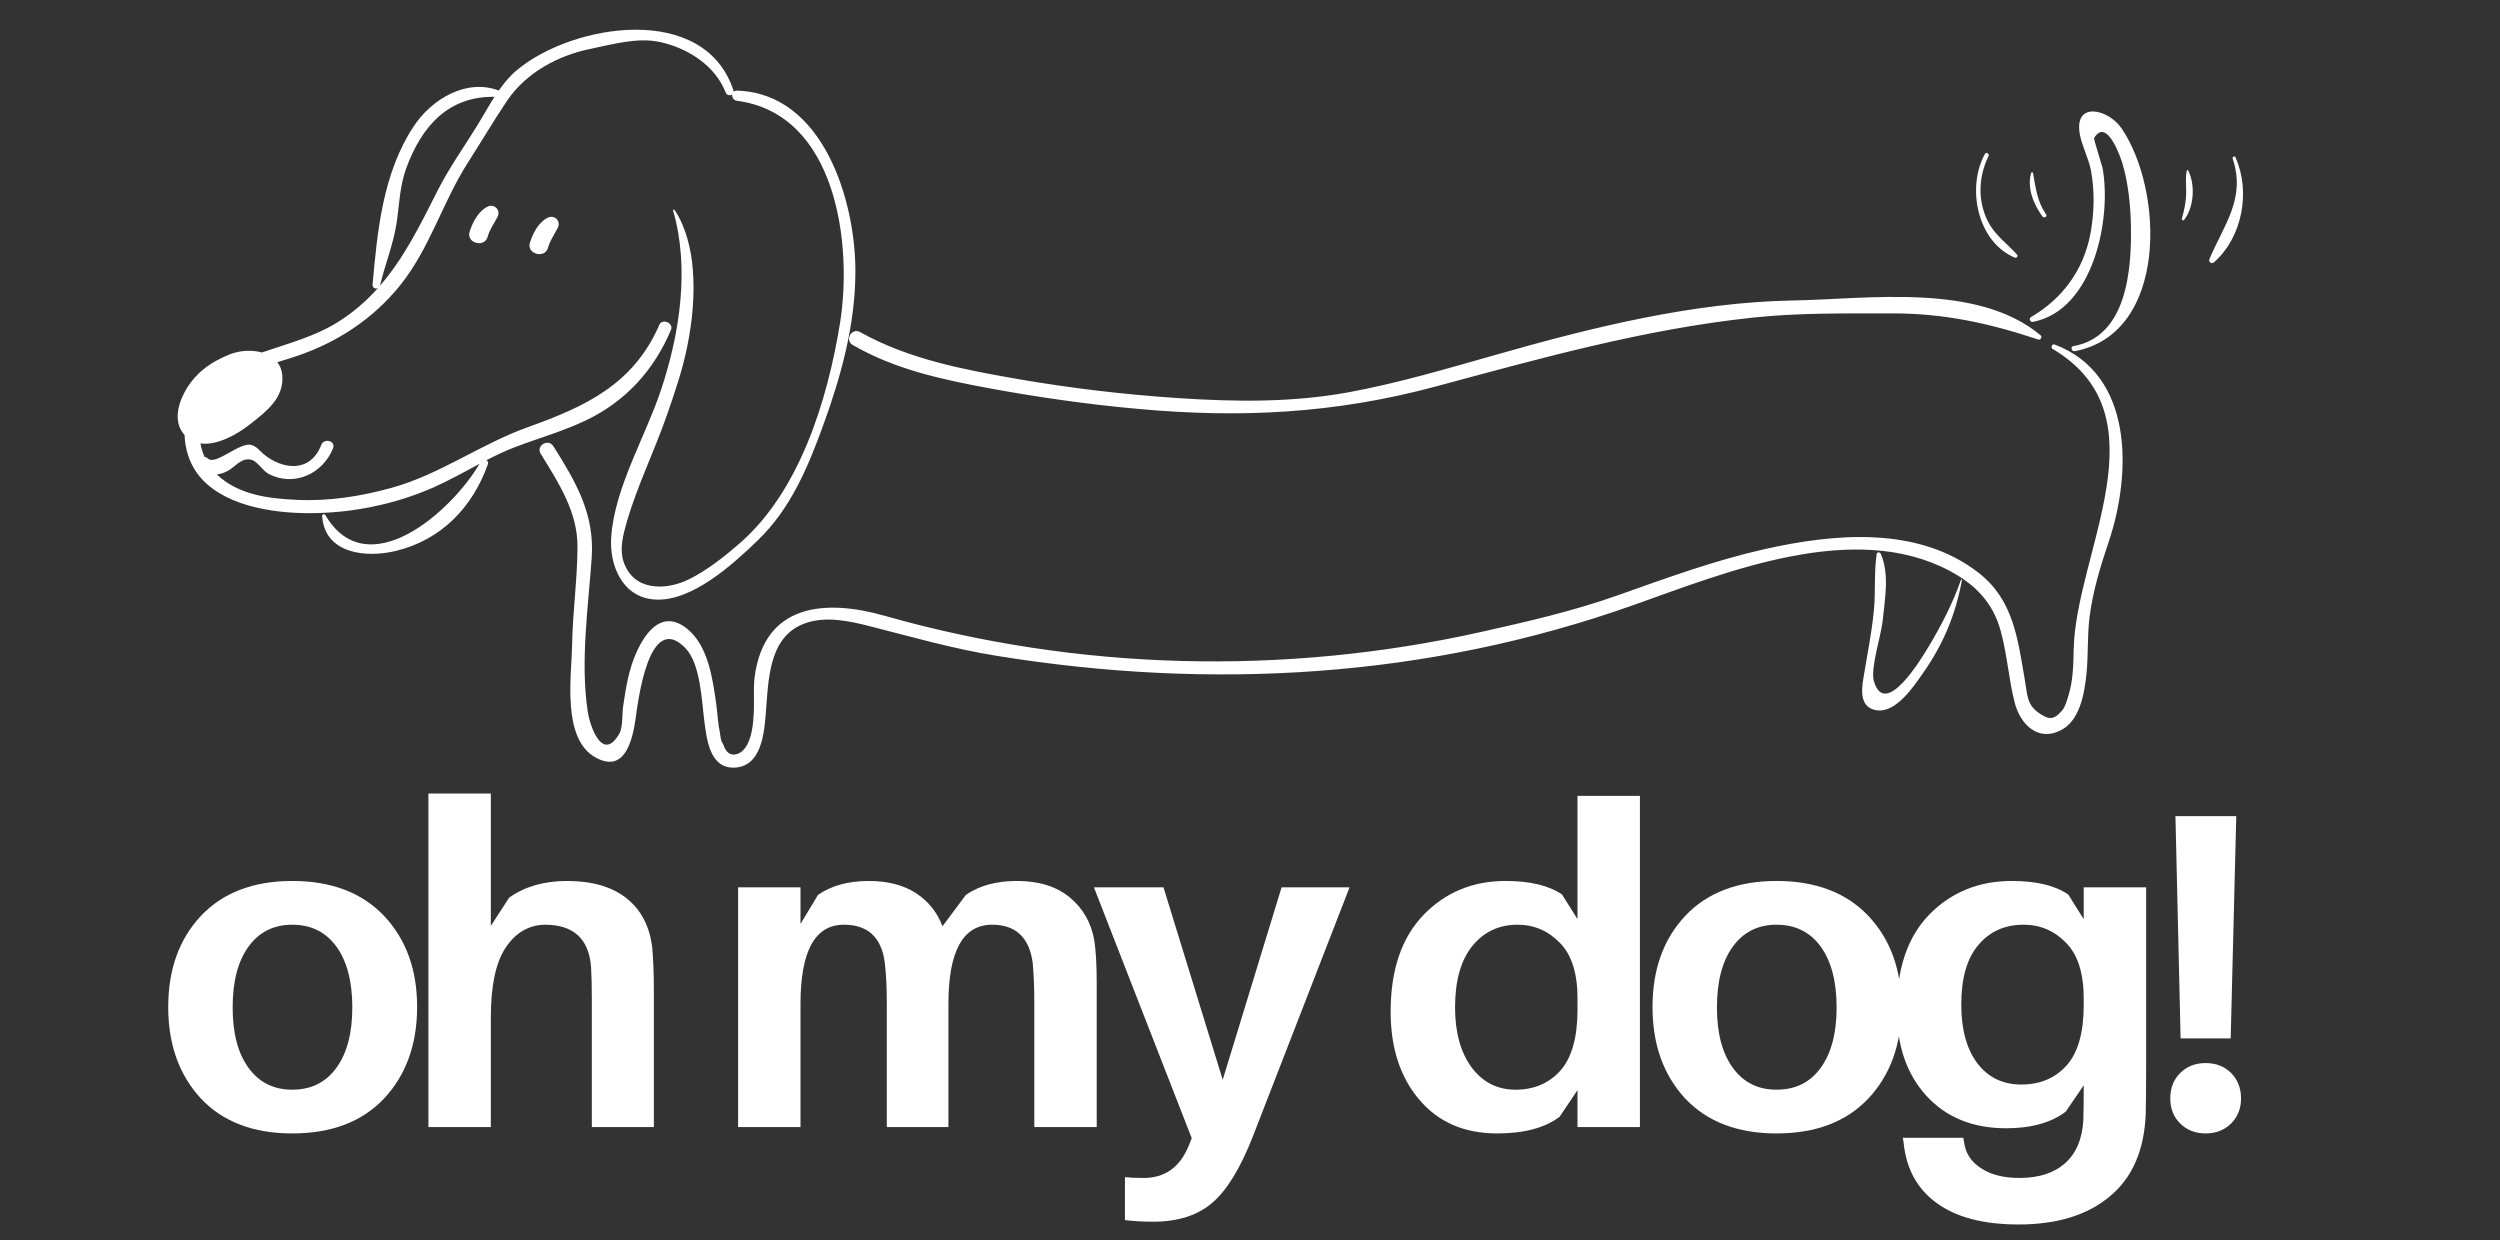 <?xml version="1.0" encoding="UTF-8"?> <svg xmlns="http://www.w3.org/2000/svg" xmlns:xlink="http://www.w3.org/1999/xlink" width="131" zoomAndPan="magnify" viewBox="0 0 98.25 48.75" height="65" preserveAspectRatio="xMidYMid meet" version="1.0"><rect x="0" y="0" width="98.25" height="48.75" fill="#333333" stroke="none"/><defs><g></g><clipPath id="302ae2deda"><path d="M 6.691 1 L 88.461 1 L 88.461 30.578 L 6.691 30.578 Z M 6.691 1 " clip-rule="nonzero"></path></clipPath><clipPath id="0b96c2881d"><path d="M 42 34 L 54 34 L 54 48.441 L 42 48.441 Z M 42 34 " clip-rule="nonzero"></path></clipPath><clipPath id="6496c2aeba"><path d="M 74 34 L 85 34 L 85 48.441 L 74 48.441 Z M 74 34 " clip-rule="nonzero"></path></clipPath></defs><g clip-path="url(#302ae2deda)"><path fill="#ffffff" d="M 18.457 9.102 C 18.578 8.73 18.793 8.305 19.16 8.121 C 19.422 7.992 19.688 8.254 19.555 8.52 C 19.422 8.785 19.246 9.004 19.168 9.297 C 19.047 9.758 18.312 9.555 18.457 9.102 Z M 20.828 9.531 C 20.945 9.164 21.164 8.734 21.527 8.555 C 21.793 8.426 22.055 8.688 21.922 8.949 C 21.793 9.215 21.617 9.438 21.539 9.73 C 21.418 10.188 20.68 9.984 20.828 9.531 Z M 14.934 11.227 C 15.129 10.395 15.453 9.625 15.586 8.766 C 15.695 8.031 15.707 7.328 15.961 6.625 C 16.578 4.918 17.656 3.777 19.434 3.805 C 19.195 4.176 18.984 4.566 18.754 4.938 C 18.223 5.797 17.648 6.598 17.191 7.504 C 16.512 8.848 15.875 10.145 14.934 11.227 Z M 7.207 17.043 C 7.223 17.062 7.238 17.074 7.254 17.094 C 7.273 17.637 7.434 18.168 7.75 18.602 C 8.676 19.867 10.676 20.164 12.125 20.168 C 13.789 20.172 15.52 19.828 17.043 19.152 C 17.66 18.879 18.25 18.543 18.844 18.23 C 17.746 20.105 14.434 23.039 12.785 20.242 C 12.754 20.188 12.66 20.207 12.66 20.277 C 12.758 21.781 14.414 21.934 15.57 21.648 C 17.344 21.215 18.574 19.938 19.176 18.238 C 19.199 18.172 19.168 18.117 19.117 18.086 C 19.504 17.887 19.895 17.699 20.305 17.547 C 21.219 17.203 22.16 16.938 23.043 16.512 C 24.598 15.766 25.711 14.535 26.371 12.957 C 26.48 12.691 26.023 12.504 25.914 12.762 C 24.895 15.105 23.012 15.977 20.73 16.793 C 18.891 17.453 17.289 18.645 15.402 19.168 C 14.195 19.504 12.93 19.703 11.68 19.645 C 10.555 19.594 9.371 19.453 8.52 18.645 C 8.656 18.633 8.801 18.586 8.953 18.504 C 9.254 18.344 9.512 17.938 9.922 18.082 C 10.117 18.148 10.34 18.512 10.559 18.625 C 11.555 19.148 12.695 18.617 13.09 17.613 C 13.199 17.324 12.734 17.203 12.625 17.488 C 12.18 18.625 11.059 18.438 10.348 17.836 C 10.176 17.691 10.086 17.539 9.863 17.484 C 9.41 17.375 8.461 18.309 8.172 18.02 C 8.133 17.98 8.086 17.965 8.039 17.957 C 7.965 17.789 7.91 17.609 7.875 17.426 C 8.543 17.523 9.355 17.051 9.84 16.664 C 10.461 16.172 11.172 15.648 11.094 14.742 C 11.074 14.535 11.004 14.367 10.898 14.234 C 11.148 14.156 11.398 14.082 11.641 14 C 13.246 13.461 14.66 12.539 15.727 11.211 C 16.895 9.758 17.395 7.938 18.391 6.387 C 18.91 5.578 19.402 4.738 19.941 3.941 C 20.676 2.859 21.93 2.18 23.199 1.922 C 24.078 1.742 25.051 1.457 25.941 1.652 C 27.023 1.887 28.109 2.574 28.52 3.637 C 28.566 3.754 28.699 3.766 28.777 3.715 C 28.762 3.82 28.824 3.945 28.965 3.961 C 32.883 4.477 33.516 9.613 33.008 12.727 C 32.52 15.727 31.422 19.312 29.066 21.355 C 28.48 21.867 27.793 22.41 27.086 22.762 C 26.176 23.215 24.883 23.246 24.5 22.055 C 24.344 21.562 24.488 21.027 24.621 20.551 C 25.039 19.098 25.723 17.719 26.219 16.289 C 26.527 15.402 26.832 14.508 27.016 13.582 C 27.211 12.605 27.309 11.578 27.227 10.586 C 27.168 9.812 26.953 8.898 26.508 8.25 C 26.488 8.223 26.441 8.242 26.453 8.277 C 27.109 10.539 26.715 13.109 25.984 15.305 C 25.375 17.148 24.18 19.105 24.023 21.059 C 23.93 22.207 24.453 23.484 25.742 23.562 C 27.184 23.652 28.797 22.184 29.762 21.254 C 31.074 19.996 31.746 18.375 32.359 16.695 C 33.062 14.762 33.617 12.734 33.617 10.664 C 33.621 7.891 32.352 3.66 28.965 3.562 C 28.906 3.562 28.863 3.578 28.832 3.605 C 28.832 3.59 28.832 3.574 28.824 3.551 C 27.684 0.086 22.523 0.934 20.34 2.734 C 20.051 2.969 19.816 3.254 19.602 3.559 C 18.332 3.07 16.953 3.902 16.25 4.977 C 15.047 6.809 14.832 9.051 14.641 11.195 C 14.633 11.312 14.758 11.363 14.848 11.328 C 14.391 11.836 13.867 12.297 13.23 12.688 C 12.332 13.238 11.293 13.508 10.293 13.852 C 9.887 13.738 9.406 13.777 9.043 13.922 C 8.516 14.133 8.047 14.402 7.668 14.824 C 7.172 15.371 6.684 16.387 7.207 17.043 Z M 79.172 10.121 C 77.691 9.488 77.285 7.348 78.008 6.051 C 78.059 5.957 78.195 6.043 78.148 6.137 C 77.758 6.938 77.715 7.848 78.105 8.66 C 78.379 9.23 78.855 9.551 79.266 10 C 79.328 10.07 79.25 10.156 79.172 10.121 Z M 80.27 8.508 C 79.922 8.039 79.652 7.383 79.824 6.797 C 79.836 6.762 79.891 6.758 79.898 6.797 C 80.004 7.391 80.059 7.91 80.41 8.426 C 80.473 8.512 80.332 8.59 80.27 8.508 Z M 87.742 6.23 C 87.719 6.164 87.828 6.117 87.855 6.184 C 88.453 7.516 88.133 9.324 87.008 10.309 C 86.91 10.395 86.785 10.289 86.832 10.176 C 87.41 8.82 88.27 7.789 87.742 6.23 Z M 85.945 6.699 C 85.949 6.68 85.98 6.676 85.992 6.695 C 86.281 7.254 86.227 8.152 85.832 8.645 C 85.801 8.688 85.734 8.641 85.746 8.594 C 85.844 8.258 85.914 7.918 85.918 7.566 C 85.922 7.281 85.875 6.98 85.945 6.699 Z M 81.543 13.801 C 81.41 13.824 81.355 13.621 81.484 13.602 C 83.582 13.234 83.773 10.613 83.746 8.91 C 83.73 8.078 83.648 7.219 83.41 6.418 C 83.367 6.27 82.809 4.574 82.297 5.426 C 82.277 5.461 82.609 6.5 82.625 6.578 C 83.004 8.566 82.277 12.191 79.898 12.648 C 79.789 12.672 79.715 12.523 79.82 12.461 C 81.07 11.727 81.887 10.605 82.156 9.172 C 82.305 8.367 82.324 7.508 82.176 6.703 C 82.082 6.215 81.828 5.762 81.738 5.281 C 81.496 3.957 82.859 4.281 83.379 5.047 C 85.039 7.484 85.207 13.102 81.543 13.801 Z M 73.645 23.973 C 73.715 23.238 73.645 22.496 73.754 21.77 C 73.77 21.676 73.891 21.703 73.918 21.77 C 74.262 22.59 74.074 23.531 73.988 24.402 C 73.93 24.977 73.496 26.277 73.645 26.777 C 74.09 28.277 75.539 25.84 75.82 25.371 C 76.289 24.59 76.773 23.645 77.066 22.785 C 77.074 22.762 77.109 22.773 77.105 22.797 C 76.852 24.156 76.379 25.305 75.582 26.441 C 75.227 26.949 74.52 28.031 73.754 27.914 C 73.102 27.816 73.145 27.172 73.23 26.66 C 73.375 25.762 73.559 24.883 73.645 23.973 Z M 21.75 17.539 C 22.645 18.961 23.371 20.203 23.254 21.918 C 23.117 23.875 22.805 25.984 23.094 27.938 C 23.18 28.539 23.676 29.984 24.34 28.832 C 24.484 28.574 24.445 28.055 24.488 27.766 C 24.594 27.035 24.711 26.297 25.02 25.621 C 25.41 24.77 26.055 23.977 26.977 24.688 C 27.84 25.359 28.012 26.703 28.152 27.699 C 28.199 28.059 28.215 28.441 28.293 28.797 C 28.312 28.902 28.324 29.145 28.406 29.215 C 28.488 29.434 28.586 29.676 28.871 29.652 C 29.035 29.641 29.184 29.531 29.281 29.398 C 29.551 29.035 29.602 28.438 29.625 28 C 29.648 27.531 29.598 27.047 29.66 26.582 C 30.047 23.727 32.426 23.535 34.762 24.199 C 42.363 26.363 50.473 26.559 58.172 24.844 C 60.02 24.43 61.824 24.02 63.613 23.383 C 65.496 22.715 67.379 22.027 69.328 21.586 C 72.098 20.961 75.391 20.66 77.77 22.52 C 79.148 23.598 79.301 25.145 79.586 26.781 C 79.676 27.301 79.656 27.691 80.117 28.012 C 80.484 28.266 80.695 28.336 81.043 27.918 C 81.168 27.77 81.23 27.531 81.285 27.352 C 81.469 26.77 81.484 26.145 81.496 25.535 C 81.562 21.742 85.125 16.355 80.672 13.715 C 80.582 13.664 80.641 13.5 80.746 13.539 C 83.871 14.719 83.766 18.617 82.879 21.273 C 82.551 22.246 82.25 23.223 82.121 24.242 C 82.027 24.98 82.074 25.723 82 26.461 C 81.922 27.238 81.75 28.34 80.953 28.719 C 80.059 29.148 79.387 28.43 79.18 27.621 C 78.941 26.695 78.883 25.727 78.629 24.801 C 78.328 23.691 77.637 22.977 76.633 22.441 C 72.859 20.426 67.859 22.48 64.18 23.785 C 56.094 26.652 47.598 27.141 39.164 25.773 C 37.445 25.496 35.84 25.031 34.164 24.605 C 33.383 24.406 32.48 24.215 31.691 24.477 C 30.285 24.945 30.215 26.496 30.117 27.738 C 30.051 28.562 30.023 30.066 28.922 30.164 C 27.906 30.25 27.777 29.086 27.68 28.34 C 27.578 27.559 27.531 26.09 26.945 25.48 C 25.5 23.969 25.074 27.574 24.98 28.234 C 24.863 29.059 24.57 30.395 23.426 29.781 C 22.062 29.051 22.465 26.551 22.484 25.34 C 22.504 24.055 22.691 22.773 22.695 21.492 C 22.703 20.113 21.949 18.973 21.25 17.832 C 21.051 17.512 21.551 17.219 21.75 17.539 Z M 80.199 13.18 C 77.719 11.102 73.453 11.754 70.469 11.809 C 66.562 11.875 62.559 12.867 58.82 13.934 C 56.887 14.48 54.953 15.059 52.973 15.422 C 50.746 15.824 48.539 15.793 46.289 15.645 C 44.172 15.504 42.059 15.254 39.969 14.891 C 37.844 14.52 35.703 14.113 33.801 13.051 C 33.473 12.867 33.184 13.363 33.508 13.555 C 35.168 14.523 37.043 14.918 38.914 15.266 C 40.824 15.617 42.75 15.891 44.684 16.066 C 48.734 16.441 52.453 16.254 56.387 15.199 C 60.527 14.086 64.59 12.941 68.871 12.484 C 70.672 12.289 72.516 12.32 74.328 12.316 C 76.387 12.309 78.168 12.699 80.105 13.344 C 80.195 13.371 80.273 13.242 80.199 13.18 " fill-opacity="1" fill-rule="nonzero"></path></g><g fill="#ffffff" fill-opacity="1"><g transform="translate(6.127, 44.294)"><g><path d="M 1.766 -8.297 C 2.629 -9.211 3.828 -9.672 5.359 -9.672 C 6.898 -9.672 8.102 -9.211 8.969 -8.297 C 9.832 -7.379 10.266 -6.188 10.266 -4.719 C 10.266 -3.25 9.832 -2.051 8.969 -1.125 C 8.102 -0.207 6.898 0.25 5.359 0.25 C 3.828 0.25 2.629 -0.207 1.766 -1.125 C 0.91 -2.051 0.484 -3.25 0.484 -4.719 C 0.484 -6.188 0.91 -7.379 1.766 -8.297 Z M 3.641 -2.328 C 4.055 -1.754 4.629 -1.469 5.359 -1.469 C 6.098 -1.469 6.676 -1.754 7.094 -2.328 C 7.508 -2.898 7.719 -3.691 7.719 -4.703 C 7.719 -5.723 7.508 -6.52 7.094 -7.094 C 6.676 -7.664 6.098 -7.953 5.359 -7.953 C 4.629 -7.953 4.055 -7.664 3.641 -7.094 C 3.223 -6.52 3.016 -5.723 3.016 -4.703 C 3.016 -3.691 3.223 -2.898 3.641 -2.328 Z M 3.641 -2.328 "></path></g></g></g><g fill="#ffffff" fill-opacity="1"><g transform="translate(15.728, 44.294)"><g><path d="M 9.906 -7.031 C 9.945 -6.602 9.969 -6.031 9.969 -5.312 L 9.969 0 L 7.531 0 L 7.531 -4.984 C 7.531 -5.535 7.52 -5.973 7.5 -6.297 C 7.414 -7.398 6.812 -7.953 5.688 -7.953 C 5.051 -7.941 4.535 -7.641 4.141 -7.047 C 3.754 -6.461 3.562 -5.551 3.562 -4.312 L 3.562 0 L 1.109 0 L 1.109 -13.109 L 3.562 -13.109 L 3.562 -7.906 L 4.281 -9.016 C 4.895 -9.453 5.656 -9.672 6.562 -9.672 C 7.551 -9.672 8.332 -9.441 8.906 -8.984 C 9.477 -8.523 9.812 -7.875 9.906 -7.031 Z M 9.906 -7.031 "></path></g></g></g><g fill="#ffffff" fill-opacity="1"><g transform="translate(25.595, 44.294)"><g></g></g></g><g fill="#ffffff" fill-opacity="1"><g transform="translate(27.898, 44.294)"><g><path d="M 15.109 -7.328 C 15.172 -6.93 15.203 -6.359 15.203 -5.609 L 15.203 0 L 12.75 0 L 12.75 -4.906 C 12.75 -5.508 12.727 -6.023 12.688 -6.453 C 12.551 -7.453 12.02 -7.953 11.094 -7.953 C 9.945 -7.953 9.375 -6.914 9.375 -4.844 L 9.375 0 L 6.953 0 L 6.953 -4.906 C 6.953 -5.508 6.926 -6.023 6.875 -6.453 C 6.75 -7.453 6.211 -7.953 5.266 -7.953 C 4.129 -7.953 3.562 -6.914 3.562 -4.844 L 3.562 0 L 1.109 0 L 1.109 -9.422 L 3.562 -9.422 L 3.562 -7.984 L 4.25 -9.125 C 4.77 -9.488 5.438 -9.672 6.25 -9.672 C 7 -9.672 7.617 -9.508 8.109 -9.188 C 8.598 -8.863 8.941 -8.43 9.141 -7.891 L 10.062 -9.125 C 10.582 -9.488 11.254 -9.672 12.078 -9.672 C 12.941 -9.672 13.633 -9.453 14.156 -9.016 C 14.676 -8.578 14.992 -8.016 15.109 -7.328 Z M 15.109 -7.328 "></path></g></g></g><g clip-path="url(#0b96c2881d)"><g fill="#ffffff" fill-opacity="1"><g transform="translate(42.991, 44.294)"><g><path d="M 10.047 -9.422 L 6.25 0.359 C 5.758 1.617 5.223 2.492 4.641 2.984 C 4.066 3.473 3.297 3.719 2.328 3.719 C 1.91 3.719 1.539 3.695 1.219 3.656 L 1.219 1.969 C 1.383 1.988 1.629 2 1.953 2 C 2.785 2 3.375 1.582 3.719 0.75 L 3.844 0.438 L 0 -9.422 L 2.734 -9.422 L 5.062 -1.859 L 7.375 -9.422 Z M 10.047 -9.422 "></path></g></g></g></g><g fill="#ffffff" fill-opacity="1"><g transform="translate(51.866, 44.294)"><g></g></g></g><g fill="#ffffff" fill-opacity="1"><g transform="translate(54.168, 44.294)"><g><path d="M 10.281 -13.016 L 10.281 0 L 7.828 0 L 7.828 -1.453 L 7.125 -0.406 C 6.551 0.031 5.734 0.25 4.672 0.25 C 3.379 0.25 2.359 -0.191 1.609 -1.078 C 0.859 -1.961 0.484 -3.113 0.484 -4.531 C 0.484 -6.164 0.91 -7.43 1.766 -8.328 C 2.629 -9.223 3.707 -9.672 5 -9.672 C 5.969 -9.672 6.707 -9.492 7.219 -9.141 L 7.828 -8.172 L 7.828 -13.016 Z M 5.391 -1.469 C 6.117 -1.469 6.707 -1.719 7.156 -2.219 C 7.602 -2.727 7.828 -3.523 7.828 -4.609 L 7.828 -5.062 C 7.828 -6.039 7.598 -6.766 7.141 -7.234 C 6.68 -7.711 6.125 -7.953 5.469 -7.953 C 4.738 -7.953 4.145 -7.672 3.688 -7.109 C 3.238 -6.547 3.016 -5.742 3.016 -4.703 C 3.016 -3.734 3.227 -2.953 3.656 -2.359 C 4.094 -1.766 4.672 -1.469 5.391 -1.469 Z M 5.391 -1.469 "></path></g></g></g><g fill="#ffffff" fill-opacity="1"><g transform="translate(64.46, 44.294)"><g><path d="M 1.766 -8.297 C 2.629 -9.211 3.828 -9.672 5.359 -9.672 C 6.898 -9.672 8.102 -9.211 8.969 -8.297 C 9.832 -7.379 10.266 -6.188 10.266 -4.719 C 10.266 -3.25 9.832 -2.051 8.969 -1.125 C 8.102 -0.207 6.898 0.25 5.359 0.25 C 3.828 0.25 2.629 -0.207 1.766 -1.125 C 0.91 -2.051 0.484 -3.25 0.484 -4.719 C 0.484 -6.188 0.91 -7.379 1.766 -8.297 Z M 3.641 -2.328 C 4.055 -1.754 4.629 -1.469 5.359 -1.469 C 6.098 -1.469 6.676 -1.754 7.094 -2.328 C 7.508 -2.898 7.719 -3.691 7.719 -4.703 C 7.719 -5.723 7.508 -6.52 7.094 -7.094 C 6.676 -7.664 6.098 -7.953 5.359 -7.953 C 4.629 -7.953 4.055 -7.664 3.641 -7.094 C 3.223 -6.52 3.016 -5.723 3.016 -4.703 C 3.016 -3.691 3.223 -2.898 3.641 -2.328 Z M 3.641 -2.328 "></path></g></g></g><g clip-path="url(#6496c2aeba)"><g fill="#ffffff" fill-opacity="1"><g transform="translate(74.062, 44.294)"><g><path d="M 10.281 -9.422 L 10.281 -2.359 C 10.281 -1.484 10.273 -0.875 10.266 -0.531 C 10.211 0.906 9.742 1.988 8.859 2.719 C 7.984 3.457 6.785 3.828 5.266 3.828 C 3.891 3.828 2.816 3.547 2.047 2.984 C 1.285 2.43 0.852 1.641 0.75 0.609 L 0.719 0.422 L 3.094 0.422 L 3.125 0.578 C 3.176 1.016 3.395 1.359 3.781 1.609 C 4.164 1.867 4.672 2 5.297 2 C 6.066 2 6.664 1.805 7.094 1.422 C 7.531 1.035 7.77 0.473 7.812 -0.266 C 7.82 -0.504 7.828 -0.891 7.828 -1.422 L 7.828 -1.641 L 7.125 -0.609 C 6.551 -0.172 5.77 0.047 4.781 0.047 C 3.469 0.047 2.422 -0.379 1.641 -1.234 C 0.867 -2.086 0.484 -3.211 0.484 -4.609 C 0.484 -6.234 0.91 -7.484 1.766 -8.359 C 2.629 -9.234 3.707 -9.672 5 -9.672 C 5.969 -9.672 6.707 -9.492 7.219 -9.141 L 7.828 -8.172 L 7.828 -9.422 Z M 3.641 -2.516 C 4.066 -1.953 4.645 -1.672 5.375 -1.672 C 6.113 -1.672 6.707 -1.922 7.156 -2.422 C 7.602 -2.922 7.828 -3.711 7.828 -4.797 L 7.828 -5.062 C 7.828 -6.039 7.598 -6.766 7.141 -7.234 C 6.68 -7.711 6.125 -7.953 5.469 -7.953 C 4.727 -7.953 4.133 -7.688 3.688 -7.156 C 3.238 -6.633 3.016 -5.852 3.016 -4.812 C 3.016 -3.844 3.223 -3.078 3.641 -2.516 Z M 3.641 -2.516 "></path></g></g></g></g><g fill="#ffffff" fill-opacity="1"><g transform="translate(84.354, 44.294)"><g><path d="M 3.312 -3.484 L 1.344 -3.484 L 1.141 -12.219 L 3.531 -12.219 Z M 2.328 -2.516 C 2.734 -2.516 3.066 -2.383 3.328 -2.125 C 3.586 -1.863 3.719 -1.531 3.719 -1.125 C 3.719 -0.727 3.586 -0.398 3.328 -0.141 C 3.066 0.117 2.734 0.25 2.328 0.25 C 1.922 0.25 1.586 0.117 1.328 -0.141 C 1.066 -0.398 0.938 -0.727 0.938 -1.125 C 0.938 -1.531 1.066 -1.863 1.328 -2.125 C 1.586 -2.383 1.922 -2.516 2.328 -2.516 Z M 2.328 -2.516 "></path></g></g></g></svg> 
